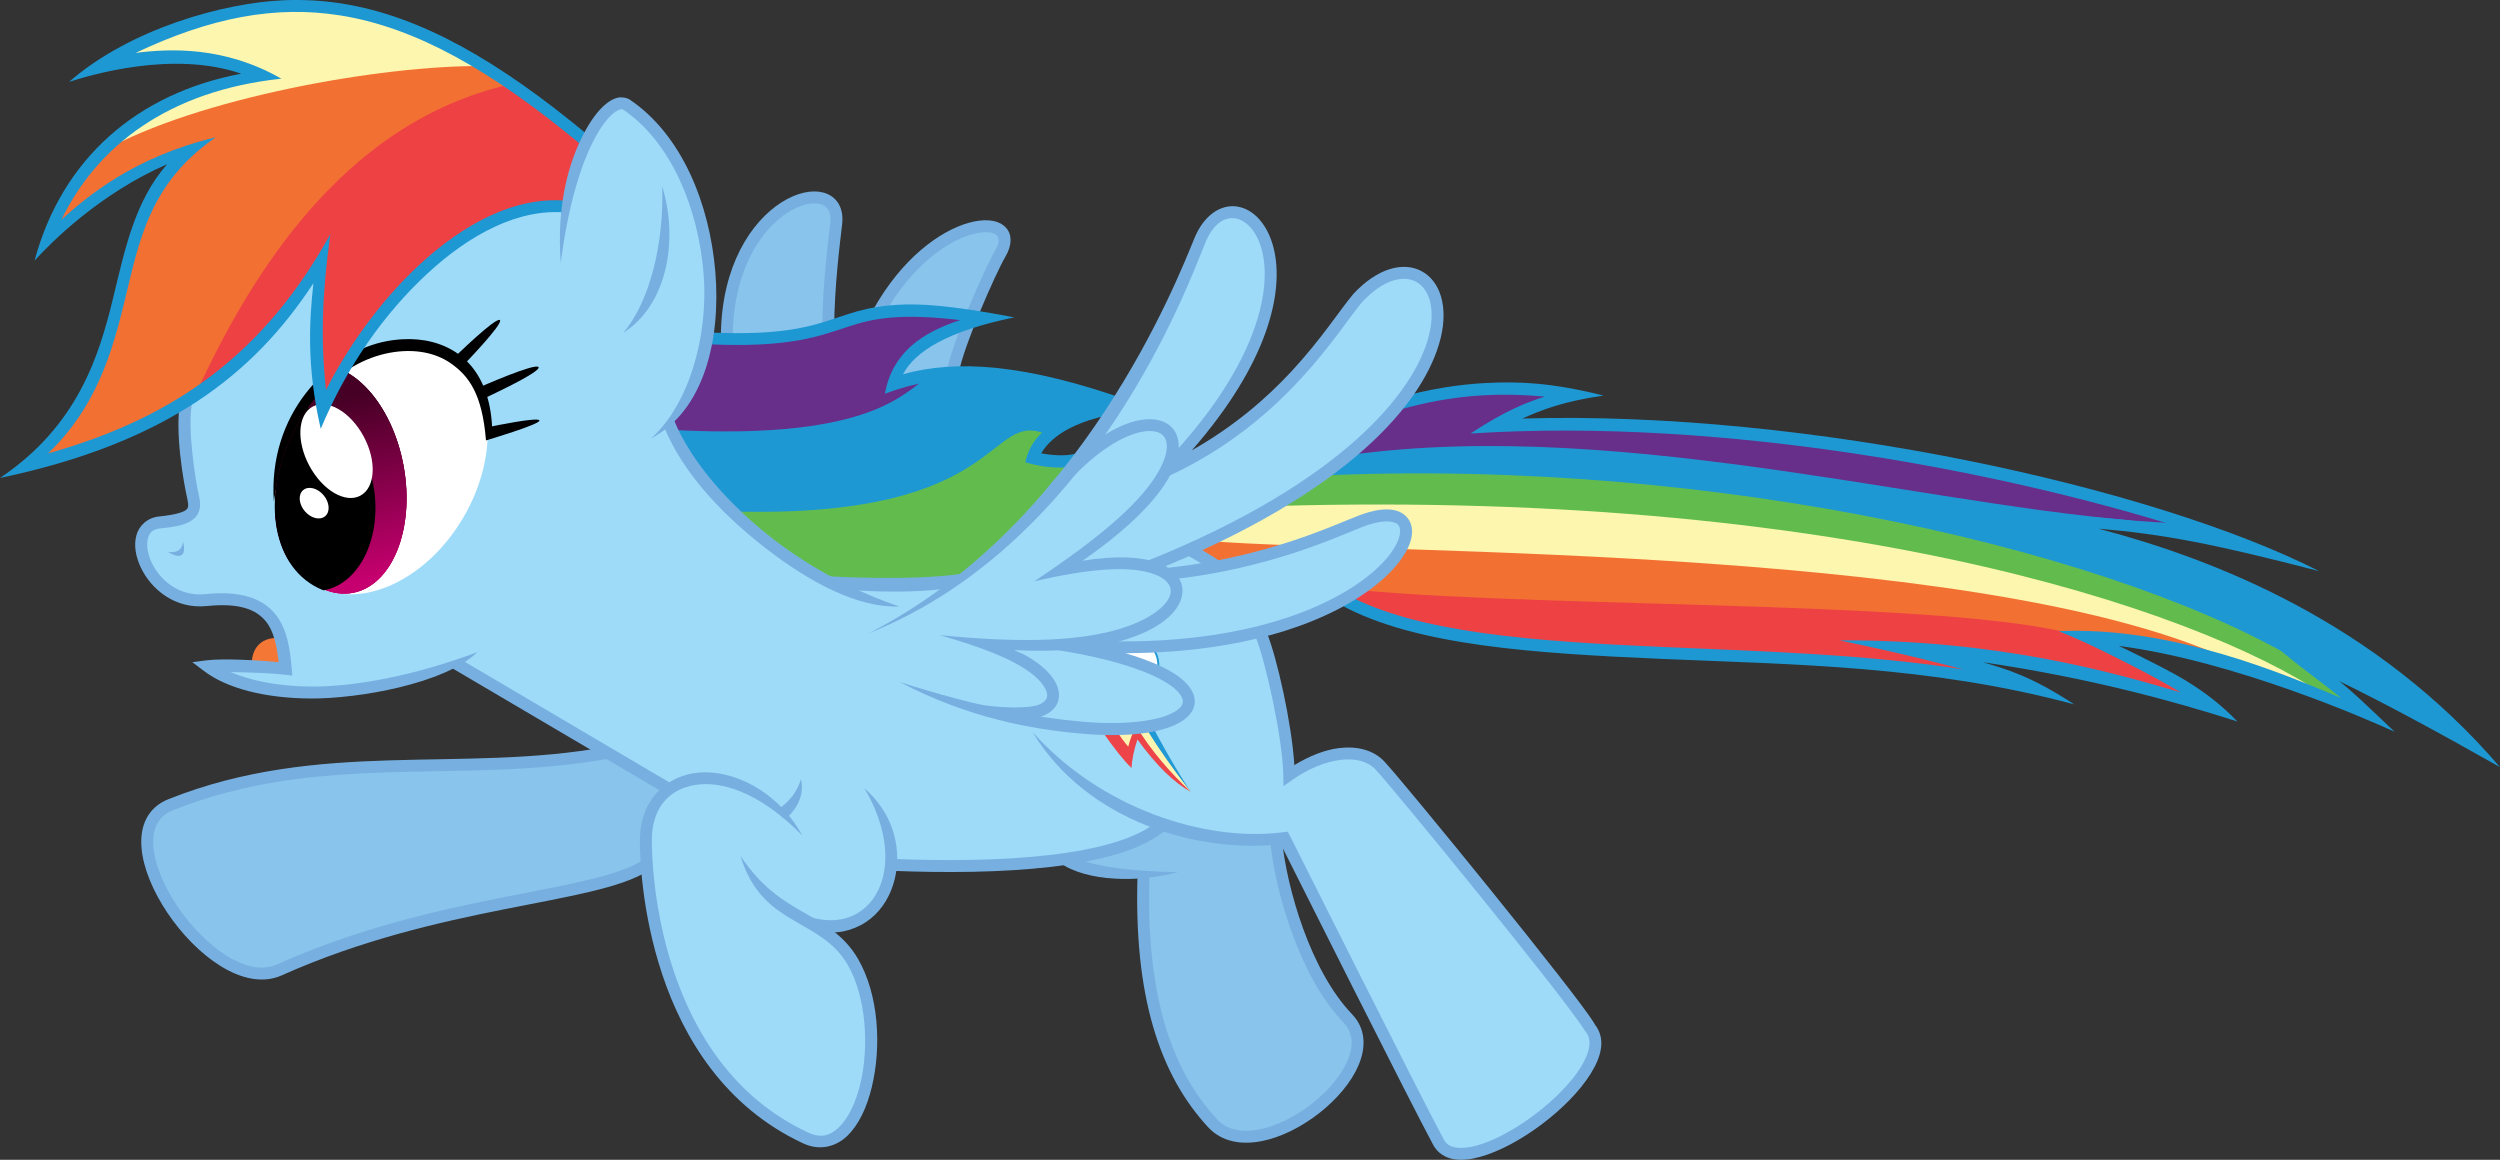 <?xml version="1.0" encoding="UTF-8" standalone="no"?>
<!-- Created with Inkscape (http://www.inkscape.org/) -->
<svg id="svg19486" xmlns:rdf="http://www.w3.org/1999/02/22-rdf-syntax-ns#" xmlns="http://www.w3.org/2000/svg" height="703.02" width="1515.4" version="1.1" xmlns:cc="http://creativecommons.org/ns#" xmlns:xlink="http://www.w3.org/1999/xlink" xmlns:dc="http://purl.org/dc/elements/1.1/">
 <rect width="100%" height="100%" fill="#333333" stroke="none"/>
 <defs id="defs19488">
  <clipPath id="clipPath22940" clipPathUnits="userSpaceOnUse">
   <use id="use22942" xlink:href="#path9588" transform="matrix(.137 -.991 .991 .137 97.145 335.9)" height="1" width="1" y="0" x="0"/>
  </clipPath>
  <clipPath id="clipPath22930" clipPathUnits="userSpaceOnUse">
   <use id="use22932" xlink:href="#path20366" transform="translate(551.76 2.929)" height="1" width="1" y="0" x="0"/>
  </clipPath>
  <clipPath id="clipPath22934" clipPathUnits="userSpaceOnUse">
   <use id="use22936" xlink:href="#path20366" transform="translate(551.76 2.929)" height="1" width="1" y="0" x="0"/>
  </clipPath>
  <clipPath id="clipPath22944" clipPathUnits="userSpaceOnUse">
   <use id="use22946" xlink:href="#path9588" transform="matrix(.179 -.984 .984 .179 124.67 321.51)" height="1" width="1" y="0" x="0"/>
  </clipPath>
  <linearGradient id="linearGradient23193" y2="428.4" gradientUnits="userSpaceOnUse" x2="593.36" y1="429.34" x1="481.79">
   <stop id="stop8586-4" stop-color="#460025" offset="0"/>
   <stop id="stop8588-0" stop-color="#c6006f" offset="1"/>
  </linearGradient>
 </defs>
 <g id="layer1" transform="translate(223.79 -124.82)">
  <path id="path10180" d="m591.63 486.88c63.005 48.67 308.02 24.668 414.36 54.004l-75.006-23.668s91.34 6.334 187.01 37.67l-75.672-46.67c-136.68-35.669-437.03-29.669-437.03-29.669z" fill="#ee4144"/>
  <path id="path10178" d="m1128.3 526.55c-97.341-80.34-608.38-79.006-608.38-79.006l-23.002 9.334 16.668 12.001 87.006 13.668c119.01 11.334 379.36 5.667 441.37 29.669 29.669-2.333 86.34 14.334 86.34 14.334z" fill="#f37033"/>
  <path id="path10176" d="m1139.3 530.56c-141.9-75.902-523.77-69.302-630.32-77.788l48.087-25.929c259.29-9.429 565.26 39.129 636.44 123.52" fill="#fdf6af"/>
  <path id="path10174" d="m548.1 431.56c359.71-10.372 575.55 68.772 644.24 119.66l16.001 5-50.67-45.337s-194.7-114.21-576.1-101.48z" fill="#62bc4d"/>
  <path id="path10172" d="m1175.7 529.22c-110.5-68.99-357.93-127.36-600.73-116.05l24.986-18.15s229.12-20.979 487.94 42.665l59.873 21.215s-70.245-19.8-135.3-18.858c64.587 14.615 171.13 42.43 264.48 138.13 0 0-77.144-46.059-101.27-48.959z" fill="#1e98d3"/>
  <path id="path10170" d="m593.83 400.68c170.43-23.572 368.67 36.065 500.67 41.251-124.93-44.551-309.5-65.059-414.87-58.223l49.03-20.036s-40.072-9.665-103.48 4.007c0 0-28.994 32.058-31.351 33.001z" fill="#672f89"/>
  <path id="path10168" d="m-111.76 366.87c-2.333 17.668 3.667 56.004 5 62.672 1.334 6.667-3 10.334-22.002 12.334-19.001 2-7.334 48.67 29.002 46.67s46.67 9.334 49.67 42.337c0 0-25.002-4.334-48.004-2.667 24.335 20.002 84.34 26.669 151.34-2l129.01 77.006c-33.002 7.667-9.732 177.85 85.34 212.02 40.49 14.549 55.337-107.01 2-129.68 31.336 0.333 44.003-8.334 47.004-37.003 79.339 3.333 124.68 2 163.35-24.002 0 0 29.669 13.334 75.006 7.667 19.002 43.003 84.03 170.24 93.34 185.35 17.668 28.669 112.74-42.302 92.007-69.338-60.424-78.807-101.44-131.16-125.65-157.11-16.198-17.363-33.27-11.612-57.369 3.761 0 0-4-63.338-17.002-86.007l-188.01-31.002-70.672 1.333s-66.672-29.336-100.34-97.674c57.338-71.339 6.667-175.68-24.335-192.01-20.645-10.877-35.003 49.337-37.67 62.338-48.67-3-99.674 29.002-147.01 120.68 0 0-9.001-51.004-0.667-90.007 0 0-34.336 58.004-83.34 84.34z" fill="#9edbf9"/>
  <path id="path9307" style="block-progression:tb;text-indent:0;color:#000000;text-transform:none" d="m677.79 356.94c-18.066 0.866-35.984 3.86-55.517 9.353l1.961 6.94c31.252-8.79 58.06-10.753 88.329-7.996-11.678 3.741-24.062 8.627-44.966 22.363 156.18-10.023 327.63 24.145 435.39 58.499-30.474-6.087-59.35-10.016-121.22-8.563 88.69 14.88 190.07 50.597 272.61 123.52-34.636-19.641-71.683-39.18-103.39-48.895 12.608 12.207 28.886 23.276 44.253 35.694-32.916-13.669-101.48-43.525-171.18-40.469 16.815 6.828 28.703 12.832 45.735 21.536 9.268 4.736 19.144 10.118 28.286 15.614-40.44-11.956-110.47-32.03-206.86-31.548 40.326 8.26 69.026 16.025 74.931 17.594-57.865-9.13-121.57-10.967-181.56-13.577-77.942-3.392-149.5-8.469-192.27-31.907l-3.47 6.336c45.327 24.837 117.39 29.416 195.44 32.812 78.048 3.397 161.59 3.892 249.2 27.538-26.009-17.134-41.222-21.4-55.491-25.577 65.398 9.629 116.13 23.708 154.42 35.941-20.408-21.239-42.086-30.916-59.299-39.713-6.935-3.544-7.435-3.611-12.672-6.11 70.216 9.095 151.19 44.695 167.25 52.042-17.875-16.934-25.09-24.05-33.592-30.696 25.231 12.195 57.802 29.686 97.515 52.171-75.319-87.832-172.65-125.96-243.4-144.57 39.275 3.293 70.699 9.371 133.78 25.759-99.241-50.595-309.28-97.608-483.03-92.516 11.806-5.236 24.489-10.318 49.191-13.926-32.625-8.209-52.603-8.499-70.386-7.646z" fill="#1e98d3"/>
  <path id="path10122" d="m217.39 330.67c-5.657-77.316 69.773-108.9 65.53-70.48-4.243 38.422-5.186 55.63-3.536 60.344l31.587-8.25c32.765-60.58 84.388-57.752 72.602-35.122-11.786 22.629-25.929 57.044-29.229 74.488 0 0-116.21 24.751-136.95-20.979z" fill="#88c4eb"/>
  <path id="path9014" d="m308.54 314.53c34.5-61.962 89.958-62.673 73.719-35.464-5.29 8.863-25.585 54.555-28.489 71.307" stroke="#77b0e0" stroke-width="7.241" fill="none"/>
  <path id="path9012" d="m216.8 327.76c1.112-82.309 70.154-101.03 66.284-67.5-1.427 12.362-4.721 38.276-4.84 63.233" stroke="#77b0e0" stroke-width="7.241" fill="none"/>
  <path id="path10120" d="m217.86 433.21c0.943-0.237 171.13-64.352 196.83-46.201l-13.907 15.558 29.937 1.414s-29.229 39.365-75.43 74.252l-77.788-0.471s-49.737-31.115-59.637-44.551z" fill="#62bc4d"/>
  <path id="path10118" d="m183.27 383.54 147.34-28.336s47.837-15.501 124.34 15.334c0 0-27.502 5-44.17 17.668-36.503-15.835-23.668 51.004-189.85 46.67 0 0-27.502-20.501-37.67-51.337z" fill="#1e98d3"/>
  <path id="path10116" d="m182.6 385.37c130.34 7.167 143.84-27.502 157.35-32.002l-23.168 4s9.834-31.336 60.505-39.67c-93.507-17.668-87.007 20.335-173.35 11.834 0 0-4.834 33.836-22.168 51.337z" fill="#672f89"/>
  <path id="path9016" style="block-progression:tb;text-indent:0;color:#000000;text-transform:none" d="m320.32 309.57c-13.574 0.779-22.857 3.273-31.756 6.185-17.798 5.825-33.804 12.889-83.124 10.56l-0.302 7.166c50.1 2.365 68.209-5.09 85.613-10.787 14.959-4.896 30.984-8.139 67.51-3.847-23.297 7.611-41.162 19.792-45.678 44.646 33.231-12.806 72.852-12.746 132.42 6.647-8.596 1.821-16.836 4.295-23.836 7.92-10.933 5.663-20.223 12.797-23.488 26.941 5.881 1.8 19.512 5.176 32.54 1.798l-1.81-7.015c-7.51 1.947-16.208 0.701-21.045-0.15 3.236-5.709 9.087-10.999 17.123-15.161 9.868-5.111 22.612-8.547 35.829-9.58 1.628-0.145 3.063-1.522 3.272-3.143 0.21-1.621-0.829-3.319-2.367-3.872-63.864-22.752-105.58-25.168-137.66-16.218 7.553-14 26.916-26.107 67.479-34.466-38.94-7.454-57.148-8.403-70.722-7.624z" fill="#1e98d3"/>
  <g id="g4447" opacity="0.98" transform="matrix(-.076 -.026 -.026 .076 504.84 547.51)">
   <g id="g3182">
    <path id="path4445" fill="#fff" d="m1038.7-69.406c16.2-160.29-226.51-277.6-333.08-121.78-355.51-257.9-483.56 429.83-62.68 239.99-34.03 49.25-25.08 294.62 207.75 61.79 155.81 212.23 446.81-104.78 188.01-180z"/>
    <path id="path4443" d="m658.16 199.24c-198.8 205.96-87.927 226.28-220.46 285.39 17.91-66.266-29.382-14.052-40.128-82.109-204.17 136.11-404.76 268.65-546.25 299.09 102.09-79.699 438.79-352.82 632.22-588.34 17.187 63.681 23.564 103.06 22.361 123.37 32.002-66.502 42.901-91.576 57.952-163.04 28.656-11.641 74.607-23.02 74.607-23.02-27.861 106.38 19.701 148.65 19.701 148.65z" fill="#1e98d3"/>
    <path id="path4441" d="m900.84 157.15c-198.8 205.96-385.06 367.15-517.59 426.25 17.91-66.266 25.074-112.83 14.328-180.89-204.17 136.11-404.76 268.65-546.25 299.09 0 0 444.16-286.56 598.19-465.66 11.162 45.472 22.061 110.69 22.387 147.76 59.998-56.416 119.1-126.26 174.62-199.69 65.371 85.072 202.38-70.744 202.38-70.744z" fill="#fdf6af"/>
    <path id="path4437" d="m983.22 182.23c-198.8 205.96-519.39 435.21-651.92 494.31 16.055-56.832 27.479-140.68 26.865-217.6-203.28 142.38-364.47 217.6-506.85 242.68 185.37-82.385 381.48-195.22 552.52-337.6 4.567 75.764 7.209 111.85 2.687 168.35 134.32-77.012 419.09-321.48 476.4-385.96 0 0 42.366 42.994 100.3 35.82z" fill="#ee4144"/>
    <path id="path4431" style="block-progression:tb;text-indent:0;color:#000000;text-transform:none" d="m865.02-269.1c-57.781-5.772-117.72 14.578-160.74 69.401-87.07-62.485-162.73-69.475-219.4-43.879-57.863 26.136-95.319 83.732-107.91 143.73-12.587 59.994-0.072 123.48 43.879 159.85 41.88 34.652 111.89 41.707 210.44 1.343-6.91 20.478-10.986 43.002-9.85 65.371 1.404 27.681 9.043 54.265 26.417 71.639s44.226 23.969 78.356 12.537c32.864-11.008 73.878-38.896 123.58-88.206 43.318 50.002 92.24 69.832 137.91 67.61 47.504-2.312 90.847-26.66 120.44-59.998 29.597-33.337 46.011-75.878 38.506-115.07-7.403-38.658-39.204-72.519-100.3-88.206 5.423-82.607-50.963-152.22-123.58-181.78-18.494-7.529-37.877-12.342-57.759-14.328zm-1.343 14.328c18.367 1.932 36.447 6.397 53.73 13.432 68.287 27.798 120.79 92.593 115.07 168.8-14.306 18.23-37.633 35.217-61.341 40.297-24.423 5.234-48.3-0.364-67.162-28.656l-6.716-9.85-5.373 10.746c-31.631 58.395-93.162 91.03-144.62 87.758-25.73-1.636-48.888-11.855-65.819-32.238s-28.344-62.11-34.029-102.64c-6.318 41.159 3.725 88.045 23.283 111.59 19.558 23.546 46.627 35.764 75.669 37.611 55.32 3.518 116.89-29.65 152.23-87.31 21.247 25.471 49.581 32.903 75.669 27.312 26.297-5.635 49.437-22.746 65.819-42.088 0.072-0.086 0.38 0.086 0.447 0 59.201 14.517 85.837 44.493 92.236 77.908 6.399 33.414-8.056 71.766-35.372 102.53-27.316 30.768-67.166 53.429-110.15 55.52-42.98 2.092-89.37-15.755-131.64-67.61l-5.373-6.268-5.373 5.821c-51.472 52.1-92.514 79.294-123.13 89.549s-49.927 4.698-63.58-8.955-21.549-36.886-22.835-62.237c-1.287-25.35 3.88-52.535 13.432-73.43l8.059-17.462-17.462 7.612c-103.75 46.25-170.94 37.763-209.54 5.821-38.605-31.942-50.297-89.318-38.506-145.52 11.791-56.199 47.136-110.07 99.847-133.88 52.711-23.809 123.36-18.973 209.99 45.222l5.821 4.478 4.477-5.821c40.342-55.012 97.131-73.853 152.23-68.057z" fill="#1e98d3"/>
   </g>
  </g>
  <path id="path10166" d="m321.46 499.33 11.55 43.49c163.28 59.238 223.12-4.933 93.444-25.435 215.18 4.167 223-96.922 180.51-79.506-38.368 15.729-57.671 24.002-96.674 31.002l-11.001-11.334c215.68-99.674 145.68-217.68 95.674-147.01-26.802 37.881-53.337 70.672-111.68 99.341 117.34-124.34 41.1-190.22 21.002-139.01-27.865 71.004-91.313 183.57-182.83 228.46z" fill="#9edbf9"/>
  <path id="path8978" style="block-progression:tb;text-indent:0;color:#000000;text-transform:none" d="m526.32 250.05c-10.04-1.652-20.347 5.153-26.099 19.16-10.661 25.961-68.228 173.66-197.49 239.51 137-54.691 193.69-211.36 204.13-236.79 4.97-12.104 12.016-15.735 18.254-14.709 6.238 1.026 13.075 7.486 16.142 19.838 6.134 24.704-4.013 71.745-60.987 130.52l3.433 6.235c35.941-16.455 61.917-38.757 80.71-59.062 18.709-20.214 30.485-38.588 37.338-46.691 0.027-0.029 0.048-0.046 0.075-0.075 0.024-0.024 0.06-0.058 0.075-0.075 13.16-14.083 25.239-16.276 32.662-12.295 7.453 3.998 12.033 15.203 7.845 32.36-8.377 34.313-52.885 89.66-171.76 137.21-1.777 0.691 3.545 6.336 3.545 6.336 120.08-48.032 165.97-103.58 175.3-141.81 4.666-19.113-0.299-34.476-11.541-40.506-11.242-6.03-26.975-1.748-41.487 13.879l-0.075 0.075v0.075c-7.668 9.021-18.933 26.812-37.262 46.616-14.967 16.171-34.829 33.44-60.496 47.974 46.568-53.211 56.088-96.504 49.634-122.5-3.534-14.23-11.91-23.617-21.95-25.269z" fill="#77b0e0"/>
  <path id="path8980" style="block-progression:tb;text-indent:0;color:#000000;text-transform:none" d="m620.91 433.95c-5.508-0.992-12.368 0.082-20.743 3.243-15.271 5.763-55.209 25.183-115.56 31.756-1.896 0.198-3.442 2.102-3.244 3.998 0.198 1.896 2.102 3.441 3.998 3.244 61.545-6.703 103.28-26.893 117.37-32.209 7.616-2.874 13.405-3.495 16.896-2.866 3.492 0.629 4.616 1.83 5.129 4.073 0.514 2.243-0.179 6.206-2.942 11.013-2.764 4.807-7.497 10.407-14.332 16.142-27.338 22.939-87.905 47.691-187.67 39.752l-3.696 6.638c38.166 5.907 60.475 14.671 70.451 22.176 5.008 3.767 6.658 7.055 6.638 9.127-0.024 2.072-1.477 4.379-5.959 6.789-8.964 4.82-28.535 7.847-56.045 5.356-27.51-2.491-62.087-8.792-109.52-23.911 41.871 21.993 80.547 28.59 108.85 31.153 28.299 2.562 48.602-0.068 60.118-6.261 5.758-3.096 9.752-7.579 9.806-13.049 0.053-5.471-3.608-10.518-9.58-15.011-6.89-5.183-17.855-9.978-32.435-14.332 78.256-0.288 128.36-21.637 153.73-42.92 7.346-6.164 12.668-12.323 15.991-18.103 3.323-5.78 4.747-11.224 3.621-16.142-1.127-4.918-5.354-8.663-10.862-9.655z" fill="#77b0e0"/>
  <path id="path9314" style="block-progression:tb;text-indent:0;color:#000000;text-transform:none" d="m474.65 378.96c-5.575-0.317-11.999 1.048-19.084 4.224-14.17 6.351-31.026 19.778-48.049 42.015l5.733 4.45c16.468-21.512 32.625-34.165 45.258-39.827 6.317-2.831 11.711-3.923 15.69-3.696 3.979 0.227 6.364 1.581 7.769 3.621 1.406 2.04 2.076 5.261 0.981 10.032-1.095 4.771-3.984 10.904-9.127 17.952-10.286 14.097-29.652 32.211-70.756 59.486 41.568-9.686 61.451-8.357 72.34-4.497 5.445 1.93 8.432 4.533 9.655 7.015 1.223 2.482 1.165 5.133-0.83 8.524-3.989 6.781-16.538 15.241-37.791 19.989-21.224 4.742-51.151 6.505-100.6 1.556 27.141 7.85 39.674 13.419 48.857 18.735 9.197 5.325 14.38 11.194 15.765 15.237 0.693 2.021 0.619 3.446 0 4.676-0.619 1.23-1.987 2.477-4.601 3.545-5.229 2.137-22.579 2.439-38.876-0.64l7.496 7.731c15.476 3.018 26.566 2.7 34.095-0.377 3.764-1.538 6.718-3.879 8.297-7.015 1.579-3.136 1.627-6.83 0.453-10.259-2.349-6.857-8.905-13.31-19.008-19.159-2.113-1.223-5.033-2.25-7.468-3.394 22.76 1.188 42.036-0.239 57.176-3.621 22.384-5.001 36.575-13.494 42.392-23.383 2.908-4.945 3.478-10.551 1.132-15.312-2.346-4.762-7.123-8.37-13.729-10.711-10.26-3.637-25.423-4.387-45.409-1.131 22.648-15.646 38.178-30.2 47.295-42.694 5.555-7.612 8.932-14.486 10.334-20.592 1.401-6.107 0.736-11.708-2.112-15.84-2.848-4.132-7.701-6.321-13.276-6.638z" fill="#77b0e0"/>
  <path id="path8984" d="m496.75 457.79s12.22 6.638 17.198 10.56" stroke="#77b0e0" stroke-width="7.241" fill="none"/>
  <path id="path8986" style="block-progression:tb;text-indent:0;color:#000000;text-transform:none" d="m360.9 472.34c-30.702 4.979-82.295 1.81-82.295 1.81l-0.679 7.166s43.283 4.96 75.732-0.302z" fill="#77b0e0"/>
  <path id="path10128" d="m423.64 645.59s17.915 12.022 45.73 9.665c-1.179 65.766 9.429 121.87 43.137 151.57 32.765 28.758 109.85-38.187 79.673-65.53-29.229-33.001-41.958-88.631-43.373-107.96 0 0-12.729 8.957-68.83-9.429 0 0-10.372 14.85-56.337 21.686z" fill="#88c4eb"/>
  <path id="path8988" style="block-progression:tb;text-indent:0;color:#000000;text-transform:none" d="m540.65 505.84c-2.385 0-4.263 2.864-3.319 5.054 5.992 14.782 16.336 61.151 16.746 83.652l0.15 6.789 5.582-3.922c9.601-6.741 20.041-10.931 29.116-11.993 9.075-1.062 16.495 0.91 21.196 5.959 2.62 2.814 11.465 13.258 23.082 27.306s26.158 31.847 40.657 49.784c14.499 17.938 29.006 36.037 40.506 50.765s20.174 26.377 22.479 30.248l0.15 0.302 0.227 0.227c2.125 2.446 2.795 5.224 2.338 8.901-0.457 3.677-2.251 8.155-5.205 12.898-5.909 9.488-16.318 19.937-27.909 28.664-11.592 8.726-24.412 15.736-34.849 18.631-5.218 1.448-9.821 1.853-13.2 1.207-3.379-0.646-5.502-2.04-7.015-4.828-13.054-24.047-93.383-184.28-93.383-184.28l-1.207-2.263-2.489 0.302c-47.332 6.228-110.87-14.298-152.27-60.807 33.054 54.832 101.07 73.695 150.54 68.124 1.786 3.562 79.097 157.74 92.478 182.39 2.541 4.679 6.99 7.492 11.993 8.448 5.003 0.956 10.535 0.281 16.444-1.358 11.818-3.278 25.194-10.621 37.338-19.763 12.143-9.142 23.005-20.04 29.644-30.7 3.32-5.33 5.615-10.638 6.261-15.84 0.618-4.976-0.59-9.899-3.772-13.879l0.075-0.075c-0.046-0.077-0.328-0.372-0.377-0.452v-0.075c-3.156-5.203-11.282-15.941-22.629-30.474-11.542-14.781-25.99-32.882-40.506-50.84s-29.094-35.786-40.732-49.859c-11.638-14.074-20.243-24.235-23.384-27.608-6.654-7.147-16.712-9.462-27.306-8.222-8.906 1.042-18.303 4.893-27.306 10.334-1.577-25.167-10.399-64.753-16.745-80.409-0.518-1.367-1.933-2.342-3.394-2.338z" fill="#77b0e0"/>
  <path id="path8990" d="m549.63 633.71c2.987 30.296 17.513 81.257 43.523 108.38 28.57 29.794-53.197 94.568-81.926 63.578-28.572-30.821-44.377-77.659-41.817-151.48" stroke="#77b0e0" stroke-width="7.241" fill="none"/>
  <path id="path8992" style="block-progression:tb;text-indent:0;color:#000000;text-transform:none" d="m418.61 647.72c15.9 11.563 48.049 12.317 71.506 5.728-25.72-0.188-55.691-3.439-66.46-10.971-0.767-0.574-6.236 4.417-5.046 5.243z" fill="#77b0e0"/>
  <path id="path8994" d="m480.93 624.74c-26.455 23.468-99.847 26.882-163.85 24.322" stroke="#77b0e0" stroke-width="7.241" fill="none"/>
  <path id="path10126" d="m145.26 581.55c-88.34 15.001-194.01-1-267.35 31.669-43.003 18.002 28.336 116.01 65.005 100.34 101.01-45.67 182.35-40.003 225.02-64.672-1.667-18.668 0.333-37.336 13.668-45.337z" fill="#88c4eb"/>
  <path id="path8996" style="block-progression:tb;text-indent:0;color:#000000;text-transform:none" d="m199.86 593.11c-19.918 1.73-35.45 16.649-35.754 40.129-0.121 9.348 0.791 44.12 13.577 82.37s37.638 80.067 85.387 102.28c9.967 4.638 19.791 2.149 26.778-4.601 6.987-6.75 11.817-17.216 14.784-29.418 5.936-24.404 4.371-55.834-8.297-77.769-8.792-15.224-22.058-21.896-34.396-29.041-12.339-7.145-24.305-14.764-36.886-33.416 7.107 23.514 20.707 32.405 33.265 39.676 12.558 7.272 24.073 13.097 31.756 26.401 11.261 19.5 13.059 49.733 7.543 72.413-2.758 11.34-7.402 20.71-12.823 25.948-5.422 5.237-11.025 6.818-18.707 3.243-45.468-21.155-69.142-60.97-81.54-98.06-12.398-37.089-13.312-71.338-13.2-79.956 0.266-20.497 12.267-31.575 29.116-33.038 16.849-1.464 39.087 7.444 62.117 31.114-15.267-27.96-42.802-40.01-62.72-38.28z" fill="#77b0e0"/>
  <path id="path8998" style="block-progression:tb;text-indent:0;color:#000000;text-transform:none" d="m261.71 597.18c-3.527 11.656-12.439 17.218-13.2 17.726-1.643 1.018 2.42 7.151 3.998 6.034 3.079-2.052 12.264-11.844 9.203-23.76z" fill="#77b0e0"/>
  <path id="path9000" style="block-progression:tb;text-indent:0;color:#000000;text-transform:none" d="m300.18 602.61c13.089 22.169 15.68 43.823 9.504 59.213-3.088 7.695-8.27 13.779-15.161 17.349-6.892 3.57-15.592 4.713-26.401 1.81-1.837-0.494-2.138 6.748-0.302 7.241 12.233 3.285 21.418 1.892 30.022-2.565 8.603-4.457 14.923-12.143 18.556-21.196 7.266-18.106 4.762-43.432-16.217-61.853z" fill="#77b0e0"/>
  <path id="path9002" d="m144.04 581.19c-88.53 15.97-173.43-4.722-264.31 31.379-44.27 17.585 24.899 118.47 65.775 100.17 96.822-43.35 190.08-42.844 222.07-63.362" stroke="#77b0e0" stroke-width="7.241" fill="none"/>
  <path id="path9004" style="block-progression:tb;text-indent:0;color:#000000;text-transform:none" d="m56.047 524.86-5.541 5.119 129.14 76.034 3.621-6.185z" fill="#77b0e0"/>
  <path id="path9006" style="block-progression:tb;text-indent:0;color:#000000;text-transform:none" d="m178.77 383.7c11.244 27.485 34.684 52.541 61.213 73.183s56.083 36.588 81.428 35.566c-22.872-7.637-51.233-21.208-77.053-41.298s-49.11-46.041-59.59-71.659c-0.509-1.343-6.941 2.019-5.998 4.209z" fill="#77b0e0"/>
  <path id="path9010" style="block-progression:tb;text-indent:0;color:#000000;text-transform:none" d="m177.61 237.76c1.162 34.021-7.379 69.865-23.61 88.782 25.372-15.86 34.185-54.134 23.61-88.782z" fill="#77b0e0"/>
  <path id="path10114" d="m71.476 166.61-232.66 50.208s39.837-42.194 98.531-45.494c-29.936-11.786-64.351-16.736-104.19-4.95 79.438-42.665 145.2-58.695 238.31 0.237z" fill="#fdf6af"/>
  <path id="path10112" d="m88.926 177.19s-163.68 150.01-187.01 181.35c0 0-40.67 35.336-112.34 50.004 68.672-46.003 53.337-163.68 103.67-194.68 0 0-47.003 15.668-89.673 57.338 0 0 9.001-28.336 35.003-54.671 56.338-32.003 168.68-52.337 230.68-51.671z" fill="#f37033"/>
  <path id="path9588" d="m4811.5-3057.5c0 13.198-15.052 23.896-33.62 23.896s-33.62-10.699-33.62-23.896c0-13.198 15.052-23.896 33.62-23.896s33.62 10.699 33.62 23.896z" transform="matrix(1.216 -2.085 2.085 1.216 572.37 14089)" fill="#fff"/>
  <path id="path10124" d="m-71.086 528.88c-0.667-8.001 3-18.335 17.335-17.335l4 19.335z" fill="#f47735"/>
  <path id="path20366" d="m599.07 418.04c0 24.394-31.357 44.169-70.037 44.169s-70.037-19.775-70.037-44.169 31.357-44.169 70.037-44.169 70.037 19.775 70.037 44.169z" clip-path="url(#clipPath22944)" transform="matrix(.179 .984 -.984 .179 294.06 -180.11)" fill="url(#linearGradient23193)"/>
  <path id="path9018" style="block-progression:tb;text-indent:0;color:#000000;text-transform:none" d="m-110.99 364.48c-1.66 0.046-3.194 1.38-3.47 3.017-3.601 18.989 2.023 49.991 4.224 59.741 0.475 2.103 0.618 3.639 0.453 4.601-0.164 0.962-0.428 1.419-1.282 2.112-1.709 1.387-6.807 2.981-16.217 3.922-7.265 0.726-12.316 5.643-13.879 11.616-1.564 5.973-0.37 12.768 2.716 19.31 6.17 13.085 20.644 25.367 39.978 23.384 20.127-2.064 30.029 2.238 35.754 9.202 4.965 6.041 6.724 15.078 7.845 24.817-11.728-1.174-33.518-2.344-43.523-1.131l-8.825 1.131 7.091 5.355c13.728 10.46 36.776 16.555 65.021 16.67 28.245 0.116 80.853-8.841 100.74-28.144-37.428 14.022-73.47 21.014-100.67 20.903-19.816-0.082-36.697-3.541-48.954-8.75 12.108 0.106 26.705 0.776 32.963 1.584l4.45 0.528-0.377-4.45c-1.068-11.746-2.693-24.002-10.183-33.114-7.49-9.112-20.641-14.042-42.09-11.842-15.968 1.637-27.592-8.408-32.662-19.16-2.535-5.375-3.217-10.838-2.263-14.483 0.954-3.645 2.815-5.705 7.618-6.185 9.843-0.985 15.876-2.245 19.989-5.582 2.057-1.668 3.428-4.044 3.847-6.487 0.419-2.443 0.128-4.894-0.452-7.468-2.023-8.957-7.261-40.713-4.224-56.724 0.454-2.128-1.445-4.423-3.621-4.375z" fill="#77b0e0"/>
  <path id="path9020" d="m-122.08 459.3c5.28 0.906 8.75-1.056 9.203-6.185 2.263 8.146-1.055 11.315-9.203 6.185z" fill="#77b0e0"/>
  <path id="path9022" style="block-progression:tb;text-indent:0;color:#000000;text-transform:none" d="m20.259 330.46c-4.1 0.222-8.231 0.775-12.371 1.735-33.117 7.676-69.246 43.764-65.691 96.645 8.081-53.024 37.256-82.596 67.275-89.554 15.009-3.479 29.601-1.647 40.28 5.959 10.679 7.606 18.777 18.33 21.04 46.54 0 0 33.198-9.843 32.404-12.107-0.794-2.263-28.702 3.583-28.702 3.583-1.064-20.623-8.664-35.458-20.517-43.901-9.564-6.812-21.418-9.569-33.717-8.901z"/>
  <path id="path9024" style="block-progression:tb;text-indent:0;color:#000000;text-transform:none" d="m66.498 359.73c-1.738 0.79 1.28 7.428 3.017 6.638 0 0 34.635-15.917 33.158-18.956-1.476-3.039-36.175 12.318-36.175 12.318z"/>
  <path id="path20370" d="m575.67 444.99-44.106 0.707 34.471 37.477z" clip-path="url(#clipPath22934)" transform="translate(-551.76 -2.929)" fill="#d9559f"/>
  <path id="path20372" d="m570.46 461.96-38.891-16.263 34.471 37.477z" clip-path="url(#clipPath22930)" transform="translate(-551.76 -2.929)" fill="#f7b9d4"/>
  <path id="path20368" d="m571.24 430.29c0 21.958-24.947 39.758-55.721 39.758s-55.721-17.8-55.721-39.758 24.947-39.758 55.721-39.758 55.721 17.8 55.721 39.758z" clip-path="url(#clipPath22940)" transform="matrix(.137 .991 -.991 .137 319.44 -142.21)"/>
  <path id="path10110" d="m87.033 175.57c-86.274 18.858-147.56 89.574-192.82 189.52 0 0 47.38-30.408 78.495-85.566 0 0-9.665 54.216-1.179 93.817 26.634-56.11 87.391-127.14 147.4-123.48l12.668-40.67z" fill="#ee4144"/>
  <path id="path9026" style="block-progression:tb;text-indent:0;color:#000000;text-transform:none" d="m51.185 341.85c-1.304 1.382 3.977 6.361 5.28 4.978 0 0 25.166-25.897 22.762-27.987-2.404-2.091-28.043 23.009-28.043 23.009z"/>
  <path id="path9098" d="m4780.2-3062.5c0 4.28-5.68 7.75-12.686 7.75-7.006 0-12.686-3.47-12.686-7.75s5.68-7.75 12.686-7.75c7.006 0 12.686 3.47 12.686 7.75z" transform="matrix(1.139 2.128 -2.128 1.139 -11967 -6258.8)" fill="#fff"/>
  <path id="path9028" style="block-progression:tb;text-indent:0;color:#000000;text-transform:none" d="m-52.004 124.99c-35.849 1.529-92.712 17.049-129.89 49.454 12.377-3.953 62.675-19.322 104.32-4.95-62.837 11.819-108.58 51.324-125.27 113.31 9.865-10.882 39.354-40.591 80.387-58.47-19.677 22.413-25.588 51.572-32.737 81.012-8.56 35.251-21.375 77.455-68.601 109.2 101.27-21.307 153.95-63.043 189.97-118.03-2.362 22.291-4.366 49.717 4.449 88.258 15.754-37.795 38.478-69.811 64.344-93.84s55.632-39.895 84.18-37.263l0.679-7.166c-31.616-2.915-63.037 14.321-89.762 39.148-23.407 21.745-42.941 49.355-56.271 75.582-3.22-30.828-2.414-57.616 2.636-94.394-39.001 70.334-91.853 110.7-171.07 132.79 29.18-27.854 38.862-61.32 46.465-92.628 8.614-35.475 14.744-71.215 55.167-98.953-49.641 11.787-78.072 36.03-93.485 49.848 21.501-44.45 64.67-78.109 133.26-85.377-34.445-19.789-67.774-18.283-88.382-15.624 45.255-21.428 84.763-29.027 124.23-22.705 45.67 7.316 91.763 33.311 146.56 78.976l4.601-5.506c-55.289-46.08-102.47-73.02-150.03-80.64-11.891-1.905-23.74-2.549-35.754-2.037z" fill="#1e98d3"/>
  <path id="path9008" style="block-progression:tb;text-indent:0;color:#000000;text-transform:none" d="m154.52 183.97c-1.289-0.205-2.662-0.212-3.922 0.075-2.521 0.574-4.847 1.953-7.166 3.847-4.638 3.788-9.189 9.897-13.502 18.179-8.626 16.563-16.553 42.299-13.804 78.221 4.456-35.124 12.213-59.537 20.215-74.902 4.001-7.682 8.244-13.1 11.692-15.916 1.724-1.408 3.232-2.112 4.224-2.338 0.993-0.227 1.332-0.099 1.81 0.227 28.887 19.582 45.287 59.453 48.577 98.814 3.29 39.361-9.513 80.65-31.764 100.38 32.153-16.752 42.35-60.061 38.93-100.98-3.421-40.923-20.095-82.84-51.67-104.24-1.096-0.743-2.332-1.152-3.621-1.358z" fill="#77b0e0"/>
  <path id="path9100" d="m4766-3048.1c0 1.711-1.919 3.098-4.286 3.098-2.367 0-4.286-1.387-4.286-3.098 0-1.711 1.919-3.098 4.286-3.098 2.367 0 4.286 1.387 4.286 3.098z" transform="matrix(1.55 1.85 -1.85 1.55 -13053 -3654.8)" fill="#fff"/>
 </g>
</svg>
